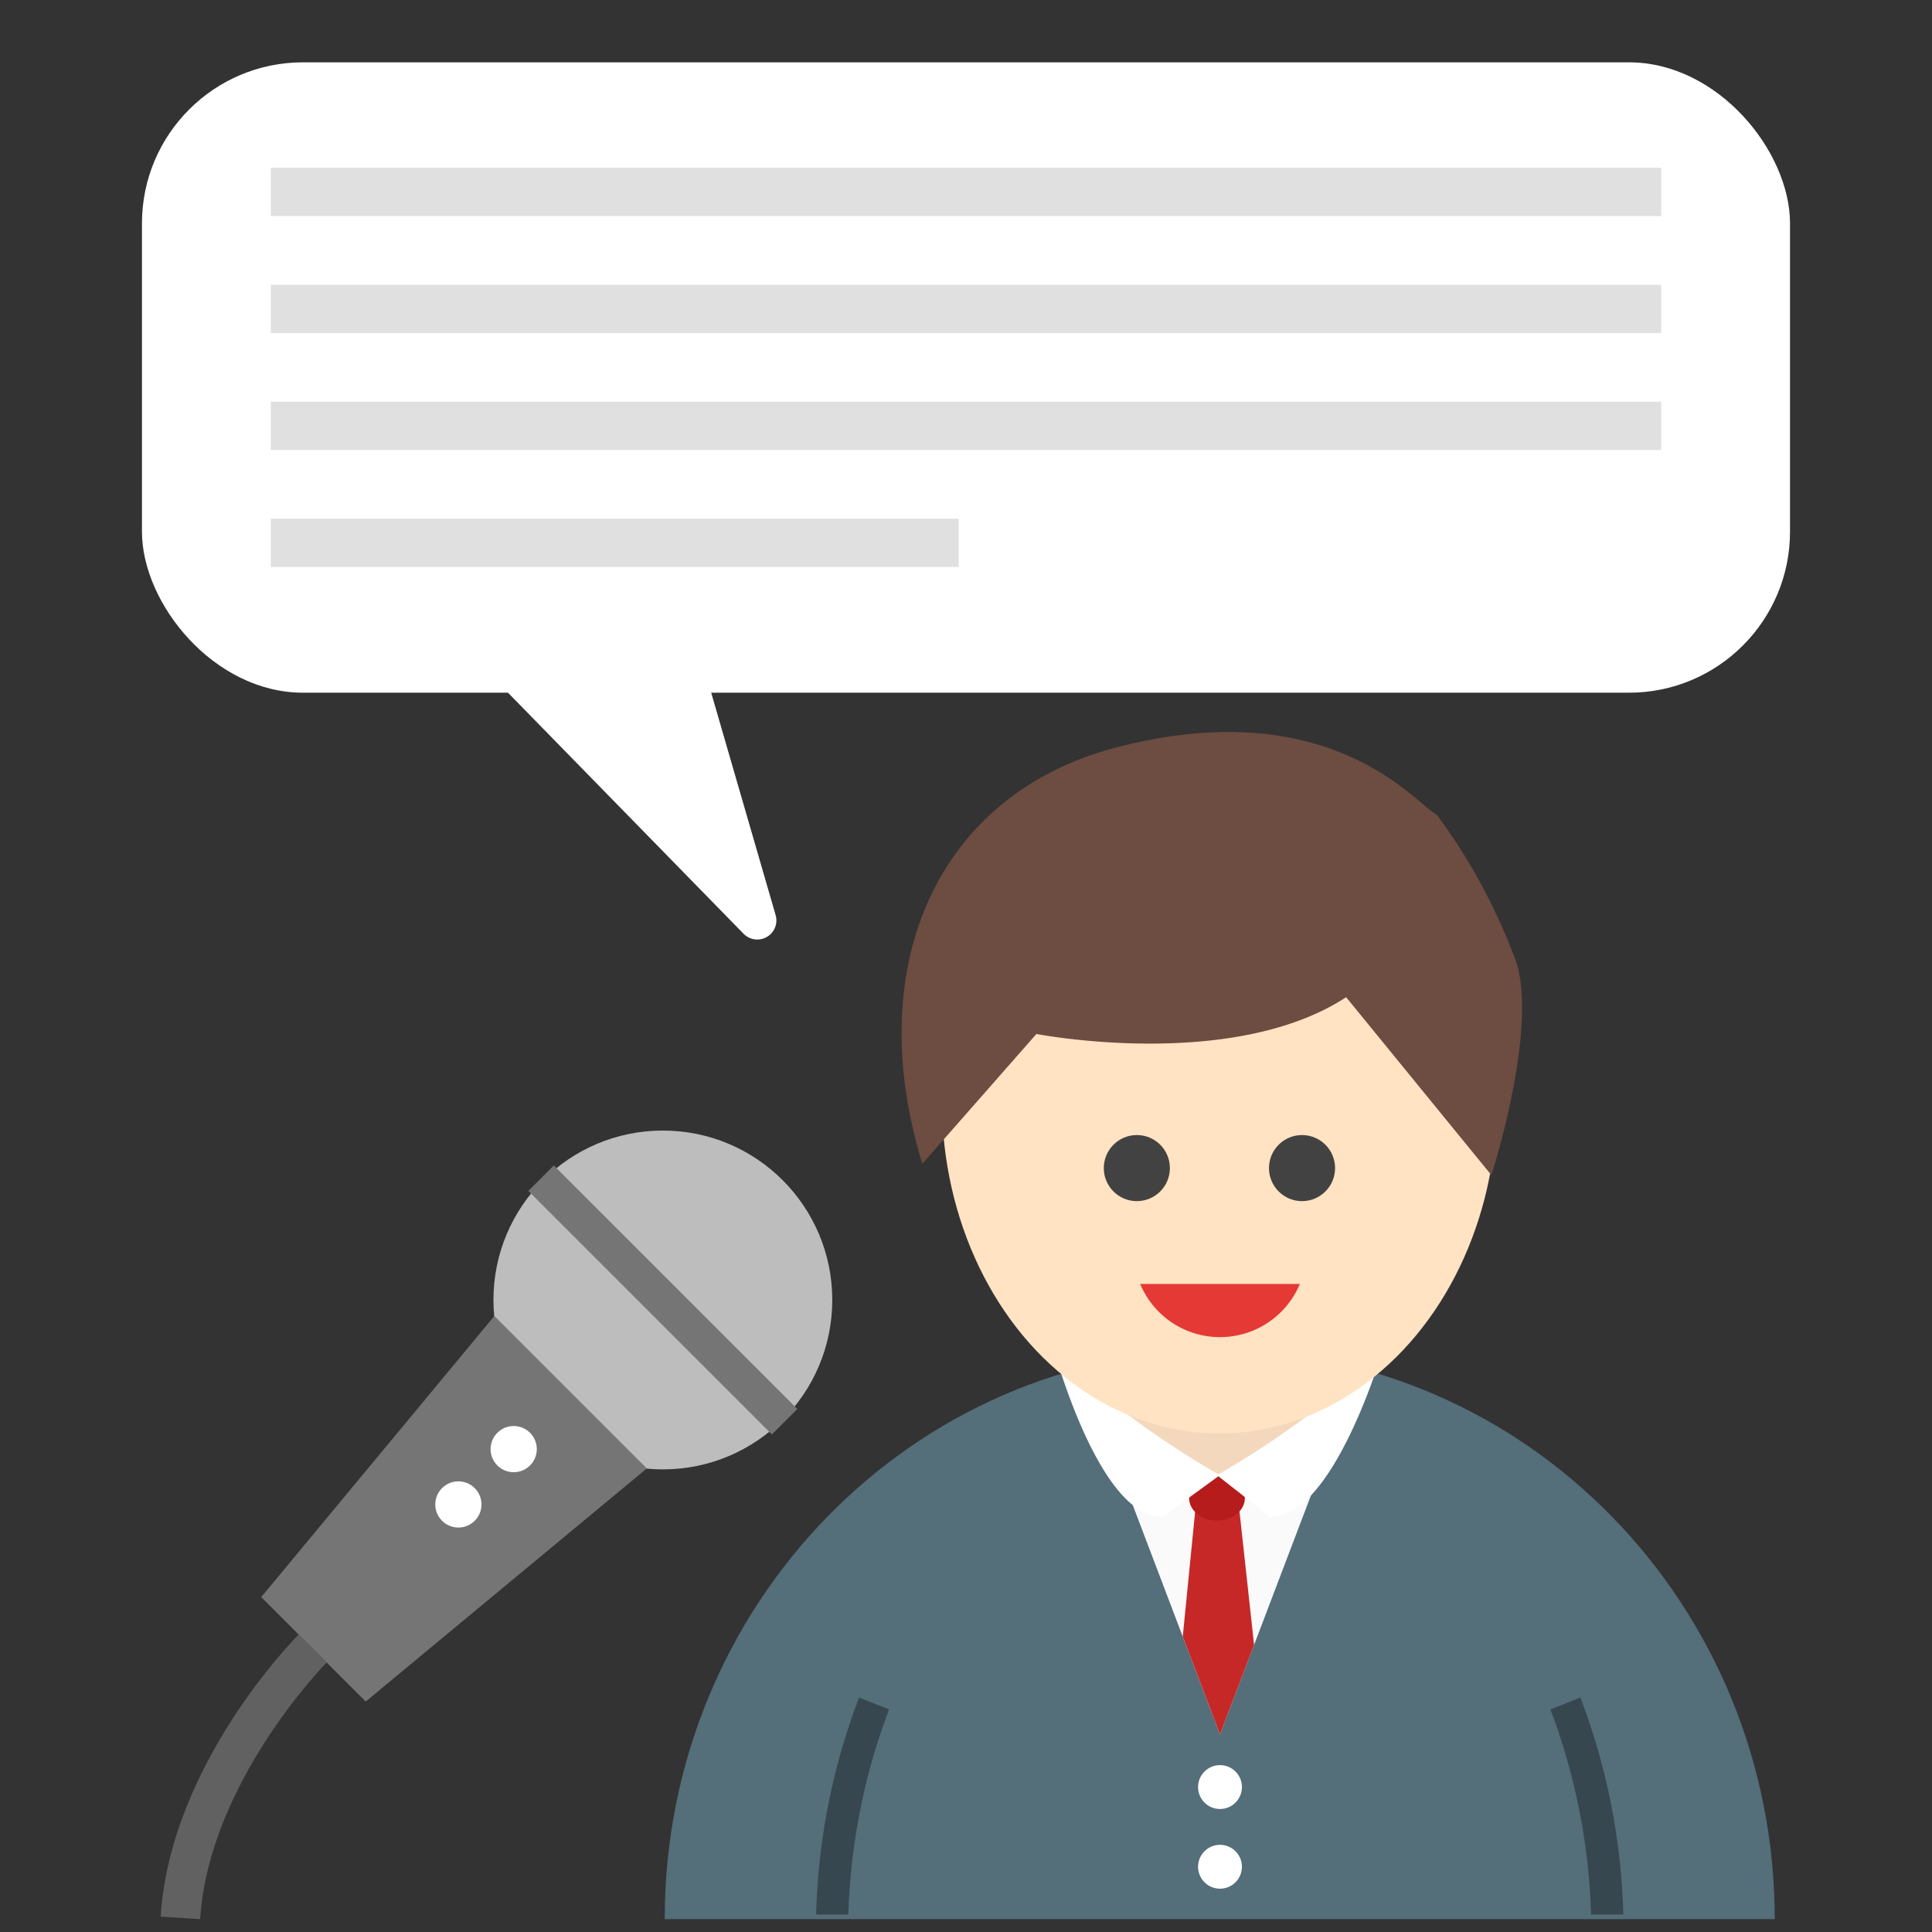 <svg xmlns="http://www.w3.org/2000/svg" xmlns:xlink="http://www.w3.org/1999/xlink" width="96" height="96" viewBox="0 0 96 96">
  <rect x="0" y="0" width="96" height="96" fill="#333333" stroke="none"/>
  <defs>
    <clipPath id="clip-path">
      <path id="パス_390" data-name="パス 390" d="M569.072,356.322l4.816-12.661h-9.632Z" transform="translate(-564.256 -343.661)" fill="none"/>
    </clipPath>
  </defs>
  <g id="グループ_710" data-name="グループ 710" transform="translate(-494.5 -251.754)">
    <rect id="長方形_1143" data-name="長方形 1143" width="96" height="96" transform="translate(494.5 251.754)" fill="transparent"/>
    <g id="グループ_708" data-name="グループ 708" transform="translate(502.483 288.131)">
      <g id="グループ_706" data-name="グループ 706" transform="translate(25.045 0)">
        <g id="グループ_705" data-name="グループ 705" transform="translate(0 1.757)">
          <path id="パス_387" data-name="パス 387" d="M590.943,363.888H535.785c0-15.612,12.347-28.269,27.579-28.269S590.943,348.276,590.943,363.888Z" transform="translate(-535.785 -306.661)" fill="#546e7a"/>
          <ellipse id="楕円形_33" data-name="楕円形 33" cx="5.522" cy="6.205" rx="5.522" ry="6.205" transform="translate(21.922 22.769)" fill="#f4d8bd"/>
          <path id="パス_388" data-name="パス 388" d="M569.072,356.322l4.816-12.661h-9.632Z" transform="translate(-541.479 -308.27)" fill="#fafafa"/>
          <g id="グループ_702" data-name="グループ 702" transform="translate(22.777 35.391)">
            <g id="グループ_701" data-name="グループ 701" clip-path="url(#clip-path)">
              <path id="パス_389" data-name="パス 389" d="M572.69,366.395h-6.53l2.065-20.85h2.19Z" transform="translate(-564.637 -344.038)" fill="#c62828"/>
            </g>
          </g>
          <ellipse id="楕円形_34" data-name="楕円形 34" cx="1.386" cy="1.123" rx="1.386" ry="1.123" transform="translate(26.058 35.18)" fill="#b71c1c"/>
          <path id="パス_391" data-name="パス 391" d="M559.971,335.619s2.282,8.437,5.422,8.261l2.813-2.051a45.1,45.1,0,0,1-4.9-3.259C560.348,336.363,559.971,335.619,559.971,335.619Z" transform="translate(-540.622 -306.661)" fill="#fff"/>
          <path id="パス_392" data-name="パス 392" d="M578.324,335.619s-2.474,8.439-5.614,8.263l-2.62-2.054a45.1,45.1,0,0,0,4.9-3.259C577.948,336.363,578.324,335.619,578.324,335.619Z" transform="translate(-542.646 -306.661)" fill="#fff"/>
          <ellipse id="楕円形_35" data-name="楕円形 35" cx="13.789" cy="16.547" rx="13.789" ry="16.547" transform="translate(13.775)" fill="#ffe3c2"/>
          <g id="グループ_703" data-name="グループ 703" transform="translate(21.819 18.266)">
            <circle id="楕円形_36" data-name="楕円形 36" cx="1.642" cy="1.642" r="1.642" fill="#424242"/>
            <circle id="楕円形_37" data-name="楕円形 37" cx="1.642" cy="1.642" r="1.642" transform="translate(8.208)" fill="#424242"/>
          </g>
          <path id="パス_393" data-name="パス 393" d="M565.316,331.5a4.3,4.3,0,0,0,7.937,0" transform="translate(-541.691 -305.837)" fill="#e53935"/>
          <g id="グループ_704" data-name="グループ 704" transform="translate(7.526 46.217)">
            <path id="パス_394" data-name="パス 394" d="M546.792,367.973h-1.6a32.495,32.495,0,0,1,2.133-10.78l1.487.589A31.453,31.453,0,0,0,546.792,367.973Z" transform="translate(-545.192 -357.193)" fill="#37474f"/>
            <path id="パス_395" data-name="パス 395" d="M592.82,367.973a31.454,31.454,0,0,0-2.02-10.191l1.488-.589a32.528,32.528,0,0,1,2.132,10.78Z" transform="translate(-554.314 -357.193)" fill="#37474f"/>
          </g>
        </g>
        <path id="パス_396" data-name="パス 396" d="M551.531,318.675l5.668-6.449s9.71,1.886,15.39-1.827l7.218,8.842s2.286-7.07,1.258-10.524a29.051,29.051,0,0,0-3.983-7.4c-.922-.376-5.118-6.118-15.874-3.338C552.212,300.308,548.519,308.905,551.531,318.675Z" transform="translate(-538.728 -297.226)" fill="#6d4c41"/>
        <circle id="楕円形_38" data-name="楕円形 38" cx="1.09" cy="1.09" r="1.09" transform="translate(26.503 51.331)" fill="#fff"/>
        <circle id="楕円形_39" data-name="楕円形 39" cx="1.09" cy="1.09" r="1.09" transform="translate(26.503 55.291)" fill="#fff"/>
      </g>
      <g id="グループ_707" data-name="グループ 707" transform="translate(0 19.8)">
        <circle id="楕円形_40" data-name="楕円形 40" cx="8.418" cy="8.418" r="8.418" transform="translate(16.536)" fill="#bdbdbd"/>
        <path id="パス_397" data-name="パス 397" d="M522.311,333.493l7.575,7.575-13.969,11.584-5.191-5.191Z" transform="translate(-505.729 -324.279)" fill="#757575"/>
        <rect id="長方形_1144" data-name="長方形 1144" width="17.114" height="1.789" transform="matrix(0.707, 0.707, -0.707, 0.707, 19.536, 1.735)" fill="#757575"/>
        <circle id="楕円形_41" data-name="楕円形 41" cx="1.148" cy="1.148" r="1.148" transform="translate(16.394 14.681)" fill="#fff"/>
        <circle id="楕円形_42" data-name="楕円形 42" cx="1.148" cy="1.148" r="1.148" transform="translate(13.646 17.43)" fill="#fff"/>
        <path id="パス_398" data-name="パス 398" d="M506.441,367.42l-1.962-.125c.479-7.537,6.6-13.754,6.856-14.016l1.393,1.387C512.669,354.725,506.871,360.632,506.441,367.42Z" transform="translate(-504.479 -328.236)" fill="#616161"/>
      </g>
    </g>
    <g id="グループ_709" data-name="グループ 709" transform="translate(501.554 254.851)">
      <rect id="長方形_1145" data-name="長方形 1145" width="81.891" height="31.323" rx="8.002" fill="#fff"/>
      <path id="パス_399" data-name="パス 399" d="M539.269,305.747l-3.3-11.39H525.639l12.039,12.318A.95.95,0,0,0,539.269,305.747Z" transform="translate(-507.782 -263.372)" fill="#fff"/>
    </g>
    <rect id="長方形_1146" data-name="長方形 1146" width="69.09" height="2.397" transform="translate(507.955 260.092)" fill="#e0e0e0"/>
    <rect id="長方形_1147" data-name="長方形 1147" width="69.09" height="2.397" transform="translate(507.955 265.904)" fill="#e0e0e0"/>
    <rect id="長方形_1148" data-name="長方形 1148" width="69.09" height="2.397" transform="translate(507.955 271.716)" fill="#e0e0e0"/>
    <rect id="長方形_1149" data-name="長方形 1149" width="34.182" height="2.397" transform="translate(507.955 277.528)" fill="#e0e0e0"/>
  </g>
</svg>
